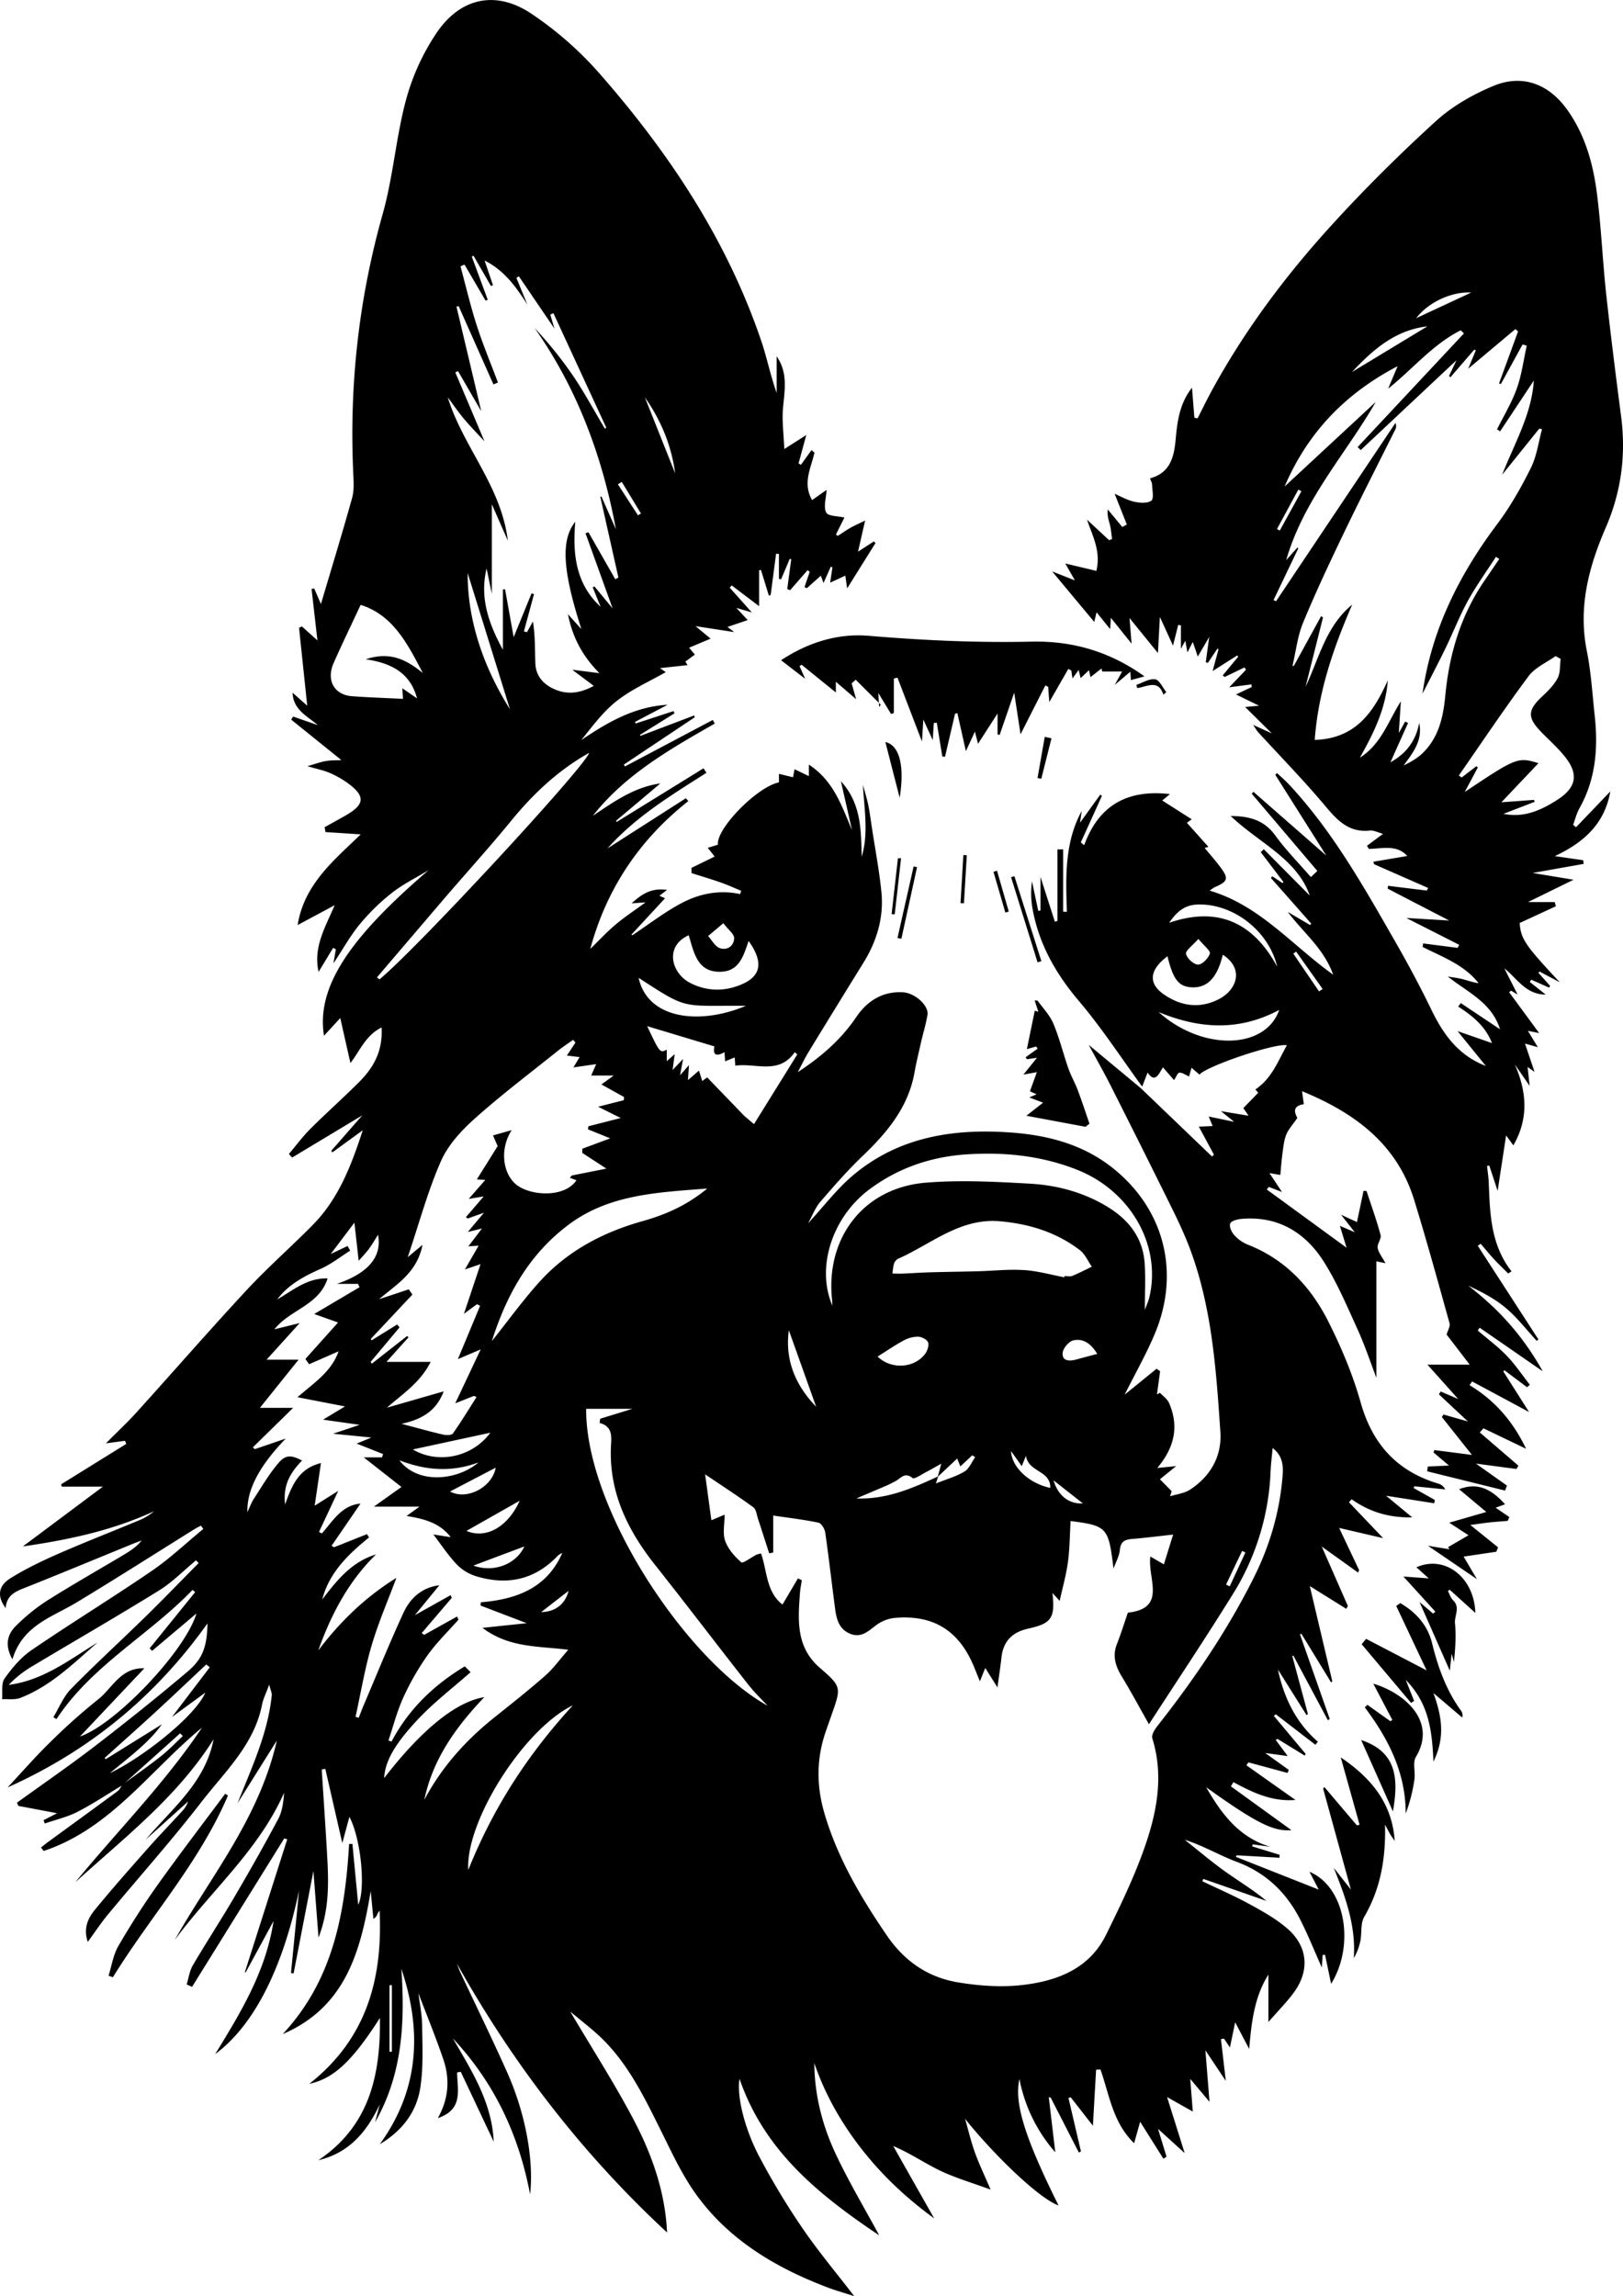 <svg viewBox="0 0 1550.84 2193.61" xmlns="http://www.w3.org/2000/svg"><title>Asset 2</title><g data-name="Layer 2" id="Layer_2"><g data-name="Layer 1" id="Layer_1-2"><path d="M1503.17,788c2-5.3,3.34-11,6.08-15.84,15.56-27.68,17.91-57.47,14.58-88.18-2.25-20.75-3.47-41.74-7.56-62.13-8.4-41.87,1.8-80.21,18.2-118.08,14.63-33.78,19.36-69.11,14.58-105.77-5.08-39-10-77.92-14.27-117-3.47-32.14-4.78-64.54-8.91-96.58-3.67-28.52-11.46-56.2-28.69-80.07-17.46-24.17-42.56-33.7-70-22.33-19.68,8.16-39.35,19.34-55,33.59C1337.67,147,1304.45,180,1273,214.44c-44.54,48.8-84.09,101.6-115.72,159.92-4.52,8.33-8.64,16.88-12.94,25.32l-3.07-.58c-.72-9.05-1.44-18.1-2.28-28.71-12.2,15.56-14.11,33.07-15.7,50.25S1117.47,452,1098.86,457c1,2.75,1.93,4.28,2,5.83.11,5.38,1.94,13.5-.7,15.47-3.74,2.8-11.13,2.21-16.48,1-6.84-1.58-13.19-5.26-18.59-7.54,3.91,9.85,7.78,19.6,11.64,29.35l-4.33,2.37-13.87-16.76c-.79,6,1,10.35,2.1,14.91,1.05,4.35,1.36,8.87,2,13.31l-2.86,1.13-21.11-19.62c5.43,15.9,13.52,30.42,8.94,48.94l-29.69-7.05c3.34,5.86,5.85,10.27,9.21,16.15l-21.76-8.58,40.25,48.27,2.2-9.19,13,16.07c.25-3.9.42-6.49.69-10.78l19.79,24.66c-.83-10.15-1.36-16.66-2-24.47l27.17,33.43c.7-13,1.18-22.05,1.85-34.5l12.53,27.4c2-7.68,3.48-13.75,5-19.83l2.54.52V619.8l4.26-7.63c.68,3.85,1.12,6.32,2,11.11,2.22-4.35,3.33-6.54,5.1-10,1.73,5,3,8.6,4.79,14,3.68-6.31,6.42-11,10.92-18.75-1.41,10.36-2.35,17.24-3.29,24.13l2,.68,9.09-13.57,1.13.45c-1.64,6-3.29,12.08-5.69,20.89l23.67-15,.72,1.37q-7.35,8.89-14.72,17.77l1.83,1.53,19-9.15,1.38,2.23c-5.13,5.39-10.26,10.78-16,16.76l21.18-2.79.3,2.56-15,7.06,22,10.76-13.29,1.23c9.65,9.51,17.74,17.48,25.58,25.22l-17.94-8.14c2.93,4.32,3.63,5.69,4.63,6.78,21.55,23.55,43.94,46.41,64.43,70.86,11.59,13.84,22.62,25.43,42.46,23.35,3.92-.42,8.14,1.94,12.62,3.13L1306.22,808c.58,1,1.16,2,1.75,3,12.86-.2,26.68-4.41,36.71,6.78l-32.38,5.49.75,2.38,51.64,22.71c-.44.82-.89,1.63-1.34,2.45l-37.07-4.54L1326,849l58.77,30.44-41-2.44,50.55,25.65c-.5,1-1,1.94-1.48,2.91l-33-4.24c-.15,1.12-.31,2.25-.46,3.37,19.1,9.62,39.69,17,53.47,34.6-5.53-.72-10.44-2.62-15.49-3.9-4.56-1.16-9.28-1.65-13.93-2.44,19,15.12,41.93,24.76,49.89,50.37l-37.46-25-2.51,3.32c13.69,8.83,26.1,18.75,32.28,34.89l-32.86-11.44,27,33.27c-26.58-10.15-40.81-30.55-52.17-54-10.36-21.33-21.53-42.31-33.32-62.88-30.34-52.92-60.1-106.29-102-151.42-3.78-4.07-8-7.71-12.08-11.54l-1.58,1.74c15.77,25,31.53,49.95,48.71,77.15l-69.62-60.94-1.61,1.83q31.35,36.89,62.68,73.79l-6.21,5.83c-11.44-13.21-23.83-25.74-34.06-39.83-10.5-14.47-24.38-18.42-42.58-18.52,27.09,25.76,63.32,40.83,75.6,76l-43.91-44.25c-1,.93-2,1.87-2.92,2.81l21.79,28.64-1.14.78-9.62-6.36c-.47.51-.93,1-1.4,1.52L1253,882.47l-1.23,1.23-21.24-12.48c14.64,19.65,34.18,34.55,43.41,60-39.79-28.55-70.27-66.26-118.12-80.35,2.46-1.64,3.69-2.76,5.13-3.38,12.19-5.23,13.24-8.15,5.54-18.54-5.12-6.9-10.86-13.34-15.41-18.89l3.62-1-20.57-23,4.62-3.33-28.24-18c2.35-1.87,3.3-2.61,4.24-3.38s1.62-1.38,3.17-2.71c-40.36-4.64-68,10.39-81.94,48.87l-3.21-2.73,20.19-44.52-1.68-1L1032,786c.6-4.17,1.11-7.73,1.62-11.29-16.53,30.42-15.26,63.44-14.16,96.42l-3.59-.09V811.44l-5.46.06v68.28l-2.43.82c-4.3-13.38-8.59-26.77-13.75-42.82v32.15l-2.14.21-6-28.15a85.17,85.17,0,0,0,.45,25.73c6,33.95,22.16,62.35,44.46,88.68,21.85,25.79,40.41,54.36,60.41,81.72,1.68-4.37,3.35-8.74,5.16-13.47,7.09,10.62,10.6,1.59,14.66-4.93l10.61,12.17c2.06-3,3.44-7,5.11-7.1,2.72-.22,5.63,2.06,9.26,3.63.5-1.79,1.29-4.57,2.34-8.33l7.61,6.59c6.1-7.89,71.8-30.21,83.51-28.1-8.49,15.09-14.32,31.65-30.11,42.25l2.73,3.12-14.21,14.66,4.94,7.3-26.37-4.35,12.64,10.19-24.33-5.07,3.79,9.08-13.2.6,14.42,26.79c-.61.58-1.22,1.16-1.84,1.73l-68.13-65.34-49.71-41.34c7.93,14.67,14.58,26.29,20.61,38.22q29.3,58,58.14,116.28c6.32,12.82,12.49,25.79,17.55,39.13,21.49,56.7,25.47,116.52,29.51,176.12,1.56,23.08-9.24,42.25-28.84,55.12-5.48,3.6-12.8,4.39-19.27,6.46l1.59-4.89-11.22-11.4,15.46-12.56-18,1.75c16.92-20,20.73-40.37,11.19-62.17-1.65-3.76-5.69-6.47-8.62-9.66l-2.87,1.56,3-22.16-3.39-2.34-30.49,24.75c10.15-20.36,21-39.22,29.22-59.16,24.09-58.5,8.22-118.69-40.87-157.59-28.32-22.45-61.85-31.16-97-33.7-55.07-4-107.5,4.14-151.18,41.12-15.23,12.89-27.53,29.24-42.71,45.67,4.42-8,7-15,11.55-20.35,13.06-15.14,26.26-30.31,40.69-44.11,23.52-22.49,43.67-46.59,49.54-79.88,1.67-9.46,4-18.82,6.11-28.19,2-8.91,4.78-17.69,6.24-26.69,1.43-8.74-11.79-20.83-23.33-21.53-19.51-1.17-34.28,8.28-44.61,23.54-14.31,21.12-32.67,37.47-56,52.74,4.1-7.7,6.82-13.5,10.14-18.94q26.25-43,52.75-85.79c12.85-20.83,19.52-43.43,17-67.86-2.1-20.27-5.9-40.38-9-60.56-1.11-7.28-2-14.62-3.47-21.82-1.37-6.62-3.42-13.09-5.16-19.63,1.2,23.2,5.6,46.05-1.17,68.9-.66-25.33-.25-50.75-19.85-72.18,3.72,16.41,7.15,31.5,10.58,46.59-9.94-23.19-17.41-46.9-41.23-62.54v11l-13.67-6.57c-.46,2.44-.89,4.76-1.44,7.69l-13.47-3.27v8.13C723.3,751.75,684.15,791.86,686,807l-9.74,3,6.66,8.32-22.22,10.83.12,5c9.35,3,18.76,5.72,28,9,6.58,2.3,12.94,5.23,19.4,7.88-.33,1-.67,2.1-1,3.15-19.83-4.27-38.85-.46-56,8.64-16.45,8.72-31.36,20.35-47,30.7l-.9-.58,32.15-34.75-5.35-2.42,7.25-5.58c-14.16-2-23.15,3.05-33.83,12.82l13.32-.92c-10.69,7.85-20.22,14.07-28.83,21.37s-16.39,15.72-24,23.12c15.46-57.15,46.83-104.32,93.7-141.23l-2.36-2.73-74.92,47.94c27.82-31.06,61.62-51.13,94.57-72.26L672.26,734l-82.91,51.2-.84-.93C602.33,772.63,616.14,761,631,748.44c-25.68,3.7-44.83,17.88-64.52,30.93,31.17-39.58,73.92-63.74,116.52-88.1l-1.91-3.43L597.2,732.21l-1.13-1.72,67.75-45.22-.49-1.76L612,703l-.51-.9,33-20.61c-.3-.71-.6-1.42-.89-2.13l-36.22,11.86c-.22-.51-.43-1-.65-1.51l31.22-16.42c-31.44,1.82-57.3,16.57-82.51,33.79,10.74-13.37,21-27.4,34.24-37.68,14.11-11,31-18.4,46.5-27.29l-5.56-3.79L657,635.44l-2.11-3.38,9.09-6.69-5.5-6.57L679,610.14c-4.22-3.5-8.41-7-14.44-11.95l37,5.7c-3.34-2.58-4.71-3.64-6.41-4.94l19.33-6.54-10.84-11.63,14.77,4.31c-8.38-9.38-14.75-16.52-21.13-23.65.64-.71,1.27-1.42,1.9-2.14l26.2,19.82V544.85l1.76-.32,7.56,24.53,1.71-.65Q739,548.68,741.59,529l2.7.23V553l2.09.42q4.14-9.78,8.27-19.54l1.4.38q-1.9,14.26-3.82,28.52l2.78,1.06,16.7-19.16,2,1.66q-2.5,7.29-5,14.57l2.29,1L784.33,550c.86,2.34,1.56,4.23,2.57,7l6.93-15.59,1.59.6c-.63,4.22-1.25,8.44-2.17,14.63l14.48-6.69c.36,2.53.78,5.44,1.75,12.18l27.07-43.3L835,517.25l-15.12,9.81c2.29-10.06,4.23-18.57,6.78-29.74-6.66,3.28-10.69,5-14.5,7.2-4,2.28-7.78,5-11.65,7.46l-1.69-1.45c2.81-5.6,5.62-11.21,8.08-16.09-6-1.44-15.64-1.17-17.44-4.79-2.74-5.5-.05-13.71.37-21.63L776,477.79c-9.33-16.33-1-30.75,2.26-45.35l-2.82-2.39q-5.09,7-10.16,14.06l-2.21-1.43c2.3-8.44,4.59-16.88,7.36-27.06l-21,13.36c-.61-14.79-2.27-26.73-1.29-38.44,1.42-17,5.19-33.86-6-50.12v35c-6-16.78-9.28-33.69-14.78-49.85-32.67-96.13-87.72-179.1-154-254.77a333.62,333.62,0,0,0-66.05-58c-33.61-22.22-67.3-15-90,18.42A215.44,215.44,0,0,0,388,95.28c-9.66,35.81-12.28,73.55-22.34,109.22-22.94,81.29-32,163.71-28.11,247.84.36,7.75.94,16-1.08,23.26-9.13,32.91-19.17,65.58-29.8,101.45l-6.45-14.86-2.5.48c1.83,16.11,3.67,32.23,5.59,49.14l-14.85-13.34-2.71,1.3q3.9,37.18,7.81,74.43l-14-12.43c.64,16.45,13.82,22.16,24.16,31l-23.59-8.19-1.9,2.92,48,38.67c-4.74.26-9.92.09-14.94.93s-9.88,2.69-17.56,4.89c9.29,2.73,15.76,4,21.64,6.56a90.59,90.59,0,0,1,17.95,10.37c15.55,11.67,15,19.45-1.53,29.24-7.1,4.19-14.38,8.08-21.58,12.1.27,1.55.54,3.11.82,4.67l33.66,2.19c-25.23,24.51-54,47.42-60.29,86.66l35.42-19c-9.19,21.41-20.68,40.33-15.37,63.68,4.88-8.06,9.38-15.49,13.89-22.92l2.59,1.37-2.33,13.51c9.29-14,16.27-26.67,25.33-37.61a201,201,0,0,1,30.66-29.88c10.74-8.38,23.24-14.5,35-21.62-76.77,65.73-107.34,112.24-100,158.21l15.55-16.92c3.52,15.61,6.51,28.86,9.7,43,9.07-11.51,14.31-26.31,29.76-34,1.33,22.25-7.48,38-20.81,51.48-15.3,15.41-31.6,29.82-47,45.16-7.5,7.49-13.86,16.12-20.74,24.23l3.1,3.42,67.05-40.33-29.65,33.83,1.07,1.53,29-21.12c-11.17,34.55-23.43,65.69-47.58,90.28-20.67,21-43,40.51-63.06,62.1-35.68,38.4-70.09,78-105.25,116.85-8.83,9.76-18.5,18.76-29.52,29.87l18.18-2.41,1.29,2.93-62.22,38.62c.17.75.35,1.49.52,2.24H98.33l-76.49,57.12c45.53-6.56,86.58-15.65,125.4-33.62a54.94,54.94,0,0,1-13.5,8.32c-26,10.85-52.31,21.07-78.13,32.38-15.66,6.87-31.26,14.33-45.72,23.39-11.87,7.43-12.67,17.46-4.45,28.44.92-13.27,10.62-16.32,20.33-20.18,34.12-13.59,68-27.68,102-41.56,2.51-1,5.09-1.9,7.65-2.85-4.91,5.91-10.64,9.77-16.56,13.3-24.6,14.69-49.53,28.83-73.76,44.1A182.12,182.12,0,0,0,15.54,1553C7.3,1561,4,1571.24,11.88,1585.3c9.66-32.58,38-40.31,61.38-54.44,37.76-22.82,75-46.55,112.42-69.88,2-1.27,4.22-2.29,6.34-3.43l2.25,3.13c-16.35,13.44-31.82,28.17-49.23,40.07-37.82,25.87-77,49.82-114.82,75.66-10.17,6.94-18.7,17.09-25.89,27.24-3.35,4.75-1.71,13-2.33,19.71,5.79-.32,12.12.76,17.28-1.21,29.15-11.18,50.86-33,74-53-26.83,16.43-51.9,36.22-84.94,40.53a100.65,100.65,0,0,1,21.57-17.26c40.66-24.36,81.76-48,122.05-72.94,12.82-7.93,23.62-19.11,35.34-28.8.85.86,1.69,1.73,2.53,2.6-17.13,17.3-34.05,34.83-51.45,51.86-23.4,22.9-47.63,45-70.52,68.37-7.25,7.4-11.34,17.88-16.88,27l3,1.86c33.75-51.38,88.53-80.29,130-123.44l2.49,2.13L143,1574.79l2.36,2.35,42.35-35.69C177,1577.55,110.12,1647.58,76.39,1659l61.55-65.18c-22.71-.76-30.4,18.84-44.19,29.73a582.3,582.3,0,0,0-45.84,40.91c-14.13,13.79-27.13,28.73-40.63,43.17,77.12-34.58,140.32-85.63,191-156.7-.52,22-4.29,33.54-18.94,45.95-29,24.58-58.8,48.34-88.95,71.55C66.16,1687,41,1704.33,16.19,1722.23l1.37,3.06,37,7-12.9,6.61c.37,1.07.75,2.13,1.12,3.2,10.38-3.6,21.32-6.08,31-11,14.6-7.49,28.34-16.65,42.43-25.14-1.08,1.78-2,3.83-3.51,5-22.06,16.27-44.26,32.37-66.4,48.54-2.43,1.77-4.74,3.68-7.11,5.53l2.57,3.31c64-21.3,101.72-77.08,151.24-117.82-35.54,53.12-80.59,98.49-121.07,147.71,47-42.68,97.67-81.69,132.19-136.63-8,41.54-39.83,66.19-64.86,95.89q20.25-18.21,40.48-36.44a25.3,25.3,0,0,1-5.3,8.85c-11.06,12.09-22.47,23.86-33.33,36.14-17.08,19.32-34.2,38.63-50.51,58.6-6.57,8-11.13,17.79-6.72,30.56,7-9.61,12.79-18.35,19.42-26.35,29.82-35.94,61-70.84,89.51-107.74,22.25-28.74,50.15-54.44,57.6-92.64,1-5.33,3.66-10.34,6.81-19,1.48,5.75,2.68,7.94,2.47,10-3.7,36.64-19.24,69.36-32.7,103.24l37.55-59.87c-16.83,74.21-63,129.42-97.6,190.62,34.68-47.08,80.3-85.85,104.54-140.76-.67,9-1.76,17.82-5.65,25.12-13.44,25.22-27.53,50.11-42,74.76-12.82,21.86-26.73,43.09-39.56,65-3.16,5.39-4,12.15-5.9,18.28l5.18,2.29q44-70.89,88.06-141.78l2.85.84L234,1884.07l.66.44,26.73-49.24c-7.45,48.74-31.75,87.88-55.76,127.15,37.77-27.9,64.84-83.41,80.12-156.26l-7.68,78.74,2.47.44c6.18-31.93,12.36-63.86,18.94-97.81,1.62,21.14,3.12,40.6,4.88,63.61,10.92-28.61,9.58-55,8.08-81.29s-3.34-52.87-5-79.3l3.39-.73c5.48,23.93,10.95,47.86,16.25,71l6.8-25.06c11.44,21.94,15.5,69.52,8.42,84-1.79-18.77-3.67-38.45-5.55-58.13l-3.17,0c-3.86,66.59-15.57,130.41-63.42,181.65,60.28-25.86,74.51-79.42,84.07-136.66q1.28,13.26,2.56,26.51a7.15,7.15,0,0,0,3.79-4.53,21.77,21.77,0,0,1,2.14-3.26c3.05,64.87-12.22,122.23-67.13,165.43,23.28-4.87,41.24-21.92,67.44-62.92.75,55.7-10.56,103.59-58.84,135.94,29.78-7.05,46.45-27.46,58.74-53.43q-2.28,8.6-4.54,17.19c26.3-45.91,28.64-95.78,25.12-146.66,19.82,59,17.26,115.35-20.61,167.61C384,2036,397.91,2018,401.55,1994.94c3.09-19.55,2.07-39.85,1.82-59.8-.13-10.87-2.44-21.71-3.56-30.85,7.65,20.08,16.26,41.12,23.64,62.58,6.39,18.58,5.75,37.35-5.08,56.7,24.81-8.35,18.55-27.28,18.43-43.67l3.49-.56c10.42,22.11,20.85,44.21,31.47,66.75-1.66-37.64-21.14-67.81-39-98.67,39,41.68,62.79,91.09,73.77,148.93,3.65-32.77-4.29-76.8-21.74-116.09-14.28-32.15-29.82-63.74-44.75-95.6-1.35-2.86-2.36-5.89-3.52-8.83,53.87,96.24,120.08,182.15,200.89,257-1.83-39.67-14.9-75.78-33-109.75-17.86-33.59-38.45-65.72-59.53-101.33,11.08,9.3,20.43,16.36,28.86,24.38,26,24.77,41.42,56.49,57.14,88.09,10.72,21.54,20.86,43.85,34.93,63.14,31.37,43,75.66,69.2,124.7,87.88,7.68,2.92,15.62,5.13,25.72,8.42-17.75-23.11-34.65-43.21-49.37-64.81a711.56,711.56,0,0,1-41.2-68.24c-14.84-28.1-21.73-58.92-19-74.59,23.8,69.43,76.74,111.47,133.45,149.54-14-26-29.29-51.51-41.79-78.28-12.59-27-20-55.81-20.22-86.22,10.46,30.41,26.09,57.72,45.87,82.88s42.7,46.52,68.67,65.41c-13.31-23.52-26.23-46.33-39.14-69.15,16.66,7.12,30.17,16.53,44.82,23.55,14.48,6.93,30.12,11.45,48.25,18.14-6.14-14.37-11.14-24.69-15-35.43-3.76-10.52-6.33-21.48-9.43-32.24C950,2059,993,2100.47,1011.47,2107c-32.19-64.8-42.51-97.64-37.37-120.77a148.59,148.59,0,0,0,34.27,70c-2.2-18.59-4.21-35.63-6.22-52.67l1.83.43,26.91,52.47,2-1.14q-6-25.55-11.93-51.08l2.2-.51,21.16,27.11c1-17.42,2-35.48,3.06-53.54l4.14-.19c8.57,24,11.66,50.62,32.19,70.44,2.4-8.55,4.25-15.14,5.75-20.5,7.59,12.07,14.9,23.68,22.21,35.29l3-1.9c-2.42-7.93-4.85-15.85-8.14-26.62L1132,2057c-6-19.2-11-35-16.79-53.52l24.57,13.85c-.9-11.35-1.6-20.21-2.47-31.24l18.42,21.92c-1.43-18-2.6-32.66-3.92-49.21,6.88,10.32,12.37,18.54,19.49,29.23-1.83-15.84-3.24-27.94-4.64-40l2.93-.38,5.65,8.37c1.78-8.45,3.19-15.16,5-24,4.88,9.29,8.45,16.09,13.39,25.47,2.31-26.86,5.18-50,18.38-71.07v45.33c9.18-10.51,16.94-18.41,23.57-27.17,16.22-21.43,14.51-45-5.81-62.4-10.72-9.18-23.42-16.28-35.9-23.09-14.62-8-30-14.63-45-21.85l.93-2.19,60.35,21c-12.59-10.57-26.47-18.78-39.53-28.13-13.28-9.5-25.75-20.13-38.58-30.27,17.8,5.62,33.18,14.91,49.73,21.09,28.13,10.51,47.68,29.54,60.87,55.63,7.31,14.47,13.37,29.57,20.42,45.35.3-4.68.53-8.35.76-12l2.28-.25c2,9.31,3.9,18.63,5.82,27.78,22.74-36.41,14.16-92.38-20.63-107,2.9,5.61,5.71,11.07,8.78,17l-79-31.22.48-1.55,41,2.33c.07-.92.15-1.85.22-2.77l-26.3-8.11c.19-.63.37-1.26.55-1.89l16.65,2.28c-30-9-46.65-31.79-61.13-56.85,47.7,34.16,64.48,42.5,81.49,41l-57.88-41.86,2.42-4c18.28,9.78,36.75,18.86,59.29,17-16.24-11.47-31.59-22.31-46.93-33.16l2-2.74,37.42,10.1c.37-1,.74-2,1.1-2.94l-22.52-16.13,21.53,2.94L1219,1662.25l1.63-1,26.12,16,.77-1.74-30.36-36.29,2-1.38,37.68,29,2.47-2.84c-20.93-18.27-32.31-41.65-38.22-69l27.38,43.55,1.3-1q-7.53-27.86-15-55.7l1.23.12q16.43,30.72,32.83,61.45l1.81-1.12-28.52-81.09,1.48-.27,28.32,46.37,1.14-1.1c-7.08-29.94-14.16-59.87-21.5-90.93L1286.4,1537l1.53-2.73L1263,1477.52l34.77,24.92.9-2.42-19.07-40.3,42.07,9.78L1289,1435.21l2.54-2.89c16.72,11.85,35.09,17.76,57.89,17.31l-25-20.66,46.07,7.21c.17-1.07.34-2.13.5-3.2l-20.26-11.39c.26-.55.52-1.1.79-1.65l29.45,3a10.59,10.59,0,0,0-6.75-5.57c-39.36-11.86-62.85-37.68-74.08-77.54-7.48-26.56-18.42-52.53-30.85-77.23-16.76-33.31-41.44-59.75-77.46-73.7a34.85,34.85,0,0,1-12.68-9.2c-2.44-2.73-4.73-7.93-3.68-10.77.9-2.44,6.54-4,10.23-4.39,35.21-3.24,61.56,12.73,79.49,41.23,12.74,20.25,22.18,42.67,32.14,64.55,6.82,15,12,30.7,17.86,46V1205l8.69,1.85c-3.4-6.35-6.84-10.33-7.49-14.72-.58-3.87,3.75-8.68,2.8-12.24-3.8-14.17-8.82-28-13.39-42l-2.88-.22c-2.08,9.85-4.16,19.7-6.31,29.85l-15.22-7,13.18,16.74-14.24-6.13c2.23,7.32,3.94,12.94,6.38,20.93l-76.27-55.67,2-2.46,12.56,4.89-12-18.08,10.38,1.78c.7-7.07,1.13-13.57,2-20,.87-6.19,1.38-12.65,3.63-18.38,2.07-5.24,6.25-9.65,10.65-16.13-2-4-5.87-11.24,6.22-13.09-.59-4.13-1.06-7.46-1.77-12.43,50.88,20.9,90.79,50.65,107.21,104,12,39,22.84,78.47,33.81,117.83.78,2.81-1.66,6.52-2.85,10.67l22.08,28.77H1364l29.37,32.82-16.73-7.2-1.71,2.72,27.71,25.93-23.3-6.65c-.55.78-1.09,1.57-1.63,2.35l28.81,36.25-36-4.65c-.24.77-.48,1.54-.71,2.31l14.74,12.48-20.16.94c-.23,1.52-.45,3-.68,4.56l74.45,18.42c.59-1.59,1.18-3.19,1.76-4.78l-29.62-21,38.73,5.16c.63-1.05,1.26-2.1,1.88-3.16L1414,1368.5l3.48-3.94,40.77,19.56c-13-27.12-30.53-46.57-54.07-60.82.84-1.16,1.67-2.33,2.51-3.5L1461.1,1349l-24.6-38.73,1-1.22,21.64,16.24,2.68-2.34c-7.36-9.37-14-19.39-22.27-27.93-8.4-8.73-18.3-16-27.54-23.91.63-.88,1.27-1.76,1.9-2.65l60.21,41.6c-18.93-34-42.5-59.81-71.15-81.78,13,6,25.56,12.54,36.13,21.52,10.8,9.16,19.59,20.67,29.27,31.15l1.68-1.26-58-89.58,2.82-1.82c4.17,4.85,8.21,9.83,12.56,14.52s9.11,9.22,13.68,13.81l3.23-2c-19.79-25.21-20.64-54.84-21.76-84.43-.2-5.43-1.09-10.83-1.66-16.24l2.13-.48,8,24.26c2.76-18,5.33-34.82,8.1-53,2.88,4,5.05,6.94,6.91,9.51,14.88-25.75,12.82-51.31,1.38-77.39l14.18,20.52c-.77-7.2-1.31-12.2-1.94-18l6.63,4.65L1457.18,997l12.3,3.46-9.54-15.65,10.79,2.18L1442,947.86l1.93-1.36,6.21,3.64c-4.83-9.5-8.76-17.23-12.68-25,12.39,9.69,20,24.8,39.53,25.07l-15.24-12.11c.48-.72,1-1.43,1.46-2.14l17,7.58,1-1.6q-5.6-6.3-11.2-12.58l1.06-1.18,19.41,10.28c-32.9-35.07-37.29-41.38-38.38-56.66l34.62-16-1.14-4h-25.51l43.52-21.33L1464.52,834l48.74-8.67c-.15-1.17-.31-2.34-.47-3.51l-27.14-3.91c29.28-13.64,47.93-32.17,53.07-61.8L1506,790.29ZM1151,810.12Zm-6.74,54c34-1.08,68.11,25.11,76.15,59.45-25.93-47.82-62.5-55.86-103.2-42C1124.7,870.57,1132.34,864.55,1144.22,864.17ZM1156.06,911c-1.46,4.52-7.26,10.55-11.22,10.53-4.12,0-10.63-5.93-11.52-10.23-.66-3.12,6.11-7.8,11.78-14.32C1150.54,903.6,1156.88,908.45,1156.06,911Zm-40.48,2.59c5.48,22.88,11.17,29.58,24.53,29.69,14.09.11,23.21-9.91,28.34-31.16,20.67,13.46,13.38,33.64-3.8,42.45-18.07,9.26-36,6.8-52.28-4.37C1096.91,939.59,1098.11,926.64,1115.58,913.57Zm-8.51,53.28c40.23,16.64,77.62,18,115.25-2C1209.09,1002.94,1148.76,1004.24,1107.07,966.85ZM398.49,667.22l-14.07-9.7c.3,4.38.5,7.27.69,10.14-16.38-.82-32.49-1.35-48.56-2.5-17.2-1.24-25.06-15.25-17.71-31.81,8-18.1,16.66-36,25.76-55.47,31.12,9.73,44.93,37.5,59.4,65.06-15-12.11-30.7-21.09-54.58-13.07C375.06,633.54,392.29,643.67,398.49,667.22Zm-245,1010.85c-11.12,8.76-22.72,16.9-34.17,25.23l52.84-47.36,2.53,2.64C167.65,1665.11,161,1672.14,153.49,1678.07Zm42.69-61c-9.79,22.8-60.29,62.26-91.31,77,8.8-7.26,17.77-14.32,26.35-21.81s16.73-15.37,23.47-24.93l-53.78,33.41-.84-1.34c16.44-14.83,33-29.53,49.29-44.51,16-14.75,31.83-29.79,47.72-44.7l3.36,2.67-36.11,47.48Zm634.48-480.7c27.57-20.65,59.1-31.33,93.33-33.55,35.89-2.32,71,1.28,104.87,14.58,51.56,20.27,81.28,72.57,69.28,122.41-.73,3.06-2.12,6-4.19,11.59,0-16.75.73-30.56-.16-44.26-1.59-24.5-15.21-41.8-35.5-54.18-22.83-13.93-48.3-20.7-74.53-22.16-33-1.83-66.44-3.61-99.31-.89-59,4.87-95.6,52.31-89.42,111.48.2,2,.25,4,.37,6C779.63,1210.91,795.13,1162.93,830.66,1136.33Zm147.92,77.05c-14.46-1-29.08.69-43.64,1.08-15.28.41-30.57.58-45.85,1-9.14.27-18.26.92-27.39,1.29-3,.12-6-.08-9-.13.52-3.28.67-6.68,1.71-9.78a8.28,8.28,0,0,1,4.07-4.45c31.58-14,59-39.07,97.16-35.66,28,2.5,53.76,10.46,76.14,27.51,5,3.79,7.73,10.5,11.51,15.87-6.22,3-12.35,6.2-18.73,8.8-2.1.86-4.86.14-7.31.14-.07.39-.14.79-.2,1.19C1004.25,1217.86,991.51,1214.23,978.58,1213.38Zm25,208.06c-20-4.18-36.83-19.58-37.5-35.19l10.25,14.42,4-9.92C982.75,1406.81,1003.88,1404.45,1003.59,1421.44Zm-156.73-2.06c2.89-1.25,5.67-2.78,8.5-4.2,5.15-2.57,9-9.39,16.68-3.13,1.64,1.34,8.43-3.43,12.73-5.62s8.53-4.72,14.66-8.14c-1.41,5.2-2.37,8.78-3.33,12.31-24.44,11.3-49.07,22-77.74,20.89C827.86,1427.46,837.38,1423.47,846.86,1419.38ZM838.6,1296c8.67-5.42,16.48-10.8,24.78-15.29a29,29,0,0,1,13.67-3.71c3.42.07,8.51,2.53,9.68,5.28s-.45,8-2.57,10.92C873.65,1307.51,851.23,1308.43,838.6,1296Zm57.89,114.48,18.1-17.06,3.1,7.53L929,1390.35l2.81,1.77c-3.35,4.71-5.72,11.06-10.26,13.75-8.23,4.87-17.75,7.55-27.28,11.37ZM1027.71,1299c-6.23,1.62-13,1.21-12.3-6.54.38-4.41,5.92-10.94,10.17-11.9,9.44-2.13,16.94,3,22.87,12.91C1040.3,1295.6,1034,1297.3,1027.71,1299Zm7,137.29c-12.94.75-23.59-7-28-22Zm-254.88-92.38c-18.8-19.5-30.1-43.49-26.06-73.06Zm-20.42-338.73,2.42,2.19-41.37,66.59-9.2-7.81-35.54-36.86-4.64,3.5c-1-3-1.87-5.86-3.19-10l-10.55,9.13c.35-4.93.61-8.7,1-14.36l-8.5,9.69c1.09-6,1.82-9.93,2.85-15.53l-10,10.49c.79-5.89,1.32-9.79,2-15.11l-7.56,6.65v-10.95c-6.54,3.27-6.54,3.27-18.73-22.45l64.27,19.35c-1.68,7.77,1.36,10.22,9.61,5.48.21,3.11.38,5.42.61,8.77l9.19-3.74c.19,2.87.35,5.23.52,7.91C722,1015.24,744.27,1027.21,759.46,1005.13ZM691.16,882c4.92,6.43,10.39,10.35,10.34,14.2-.1,7.47-6.62,12.07-13.67,9.62-4.52-1.57-7.52-7.55-11.2-11.56Zm-33.09,11.49c5.1,16.28,7.91,35.84,31.16,34.87,17.3-.72,21.23-15.34,26.1-29.4,15.88,22.25,11.35,36.23-13.05,43.81a55.34,55.34,0,0,1-42.76-3.72C641.76,930.07,634.43,904.21,658.07,893.51Zm54.71,67.4c-44.14,18.66-93.92,12.92-102.53-26.67C658.12,965.27,650.31,960.49,712.78,960.91Zm-36.95,174.57c-19.89,16.42-40.39,25.14-62,31.22-38.23,10.73-72.21,28.79-98.84,58.52-15.7,17.52-29.57,36.67-45,56.06,14.17-44.67,35.8-83.24,73.6-111.42C582.08,1141.1,627.75,1139.24,675.83,1135.48ZM457.17,1397.16c-19.22,16.67-57.29,21.77-75.53-2C405.58,1404.2,429.82,1407.3,457.17,1397.16Zm-62.68-12.41,74.06-16C451.15,1392.38,418.35,1398.89,394.49,1384.75Zm79.17,17.42c-3.25,18.53-27.4,31.5-43.66,22.76Zm22.9,31.58c-11.25,25.12-32.22,36.79-50.82,28.81Zm4.5,43.66c-7.73,16.88-29.16,25.41-48.72,18.28ZM645.15,452.26,616.2,379.6C633.24,403.92,641.91,428.15,645.15,452.26Zm-51,8.16,18.31,30.17-2.85,1.73-19.17-29.63ZM443.2,400c5.75,6.9,12.09,13.3,19.74,21.62l-27.88-65.86,2.62-1.21c7.11,12.3,14.23,24.6,22.17,38.3-8.2-34.6-15.94-67.29-23.68-100l2.13-.3,33.2,74.7,4.32-1.78c-6.83-18.19-14.34-36.16-20.3-54.63s-10.4-37.58-15.51-56.41l3.83-1.66L464,287.21l2.06-.86q-7.62-20.58-15.23-41.15l1.66-.84,16.66,28.91,1.89-.84-8-23.55c19,9.61,30.11,25.27,40.91,42.18q-5.26-12.8-10.52-25.6c.8-.48,1.6-1,2.39-1.45l34,50-4-13.5,3-1.3,50.52,109.41-1.41.81c-10-16.73-19.23-33.92-30.09-50.05a382.08,382.08,0,0,0-37-46c40.86,58,64.81,122.85,77.71,192.28l-13.84-31.26-1.12.1q8.66,38.63,17.32,77.24l-3,1.64-25.6-44.84-2.84.9c8.46,23.45,16.92,46.89,25.92,71.85l-17.35-21-1.67.88,7.54,18.58c-23.94-22.12-26.81-50.64-24.21-81.29-14.17,17.68-11.92,47.45,5.84,102.57l-12.84-14.23c4.37,22.23,14,40.08,30.08,56.32l-26-3.3,20.59,15.42c-11.68,6.43-23.55,8.74-35.82,3.93-11.29-4.43-19.52-12.48-20-25.51s-.11-26.16-2.32-39.91L503.51,604l-2.87-.83q4.8-17.76,9.61-35.52l-2.32-.8-17.1,41.9L482.61,563l-2.07.11v57.66c-13.36-24.5-22.43-49.51-15.58-77.64,1.55,7.49,3.1,15,5,24.17V481.76l15.32,34.78c-6.44-52.49-43-89.88-57.43-136.95C433,386.42,437.76,393.49,443.2,400Zm44.1,277.63c-25.18-40.06-40.64-84.72-40.43-130.17Zm-124.66,258-2.45-1.87q32.57-38.16,65.14-76.29c21.08-24.54,42.83-48.5,63.29-73.54C509.83,758,533.78,735.59,563,719.21,558.33,733.39,399.12,905.42,362.64,935.64Zm41.07,253.65-14.09,11.78c11-32.7,19.15-63.16,31.69-91.7,6.77-15.39,19.49-29.22,32.29-40.67,25.3-22.62,52.48-43.14,79-64.42,4.8-3.86,10-7.23,15-10.83l2.28,2.56-8.2,12.43,12.17,1.5-5.92,9.84,21.75-3.14-4.8,10.9h21.53l-11.73,8.5,21.68,12.07-.33,3-24.53,6.24,21.64,10.77L562.26,1076c-.16,1-.32,1.94-.47,2.92l21.31,8.61-26.68,9.92c0,1.33,0,2.65,0,4l23,15-33.1,6.6-1.83,2.17,6.33,2.35c-11.59,17.23-44.27,14.78-57.38,4.25s-16.15-34.15-4.49-52.14l-17.87,5.06c1.92,4.4,3.47,7.94,4.46,10.19-6.92,11.06-13.17,21.07-19.9,31.82l8.1.46c-5.13,5.87-9.6,11-15.85,18.17l14.32-2.38-17,19.83,1.68,1.3,15.54-5.54L447,1177l13.55-3.37-13,17.09,9.81-.72-13.14,22.79,14.95-5.09c-5.53,16.55-10.38,31.07-15.87,47.48l12.45-9.21,3,1.55c-6.71,16.1-13.41,32.19-21.23,50.93l21.79-9.29L435,1340.68l17.83-7.07,2.57,1c-7.45,11.69-14.64,23.57-22.63,34.88-1.23,1.75-6.34,1.77-9.31,1.09-12.26-2.84-24.39-6.26-39.81-10.32,20.07-4.31,33.44-12.7,40.29-31l-54.25,15.59c15-13.18,31.66-23.69,41.85-43.77H369.29l21.09-23.48c-.47-.4-.94-.8-1.42-1.19l-33.6,26.34-1.23-1.62,27.65-33-2.28-2.77-24.42,15.16-.78-1.36,39.77-42.37-3.45-5-28.42,9.43C379.07,1226.92,398.59,1215.72,403.71,1189.29Zm-29.26,770.86-2.28.06v-63.53l2.28-.12Zm31-240.62c8.06-38.89,30.17-69.63,57.34-98.12-27.1,4.33-60.11,31.2-95.75,77.37,1-15.31,8.66-31,32.37-56.24,15.34-16.33,33.42-30.07,50.27-45l-5.56-5.56c-29.44,17.74-53.59,40.85-70,71.85l-2.94-1c4.63-13.7,8.19-27.88,14.17-41a247,247,0,0,1,23.12-40.36c8.68-12.2,19.64-22.79,29.6-34.08l-1.33-3q-15.69,8.73-31.37,17.47l-2.42-1.66,28.74-33.65c-.36-.87-.73-1.74-1.09-2.6l-34.2,19.15,23.43-28.59c-16.35,2-27.75,12-34.36,26.41-13.31,28.93-25.29,58.47-37.78,87.78-1.74,4.06-3.27,8.21-4.89,12.32l-3.06-.76c5-22.69,8.76-45.74,15.3-68,6.49-22.09,15.76-43.37,23.74-64.82-29.11,18-53.68,41.55-74.64,69.35,12.22-34.3,28.72-65.88,55.17-91.74-23.41,7.08-37.5,24.85-51.41,43.06,6.69-25.73,24.84-43.17,44.78-59.31-.66-1-1.33-2.08-2-3.13l-31.37,12.49-2.5-1.28,27.63-40.36c-18.07,1.56-26.32,16.67-36.93,28.52l-2.67-1.52,18.37-39.18-22.52,14.15c2-13.58,3.91-26.37,6-40.74-20.67,5.08-27.55,20.37-34.26,39.6-2.3-19.2,5.68-31.09,16.21-42-10.28-5.27-15.55-5.8-22.58,2.41-8.93,10.41-15.92,22.52-23.46,34.09-2.42,3.71-3.93,8-6.21,12.77-.57-22.15,12.3-45,36.65-70.26l-29.52,10.12-1.92-1.71L280.11,1345H248.35l36.93-46H254.7l31.67-35-24.21,6c15.19-19.09,42.77-22.87,50.89-48.65-19.41-.6-33.05,11.37-48.16,20.07,10.71-14.31,25.74-22.18,41.73-29.32,9.94-4.44,18.73-11.45,28-17.3l-2.51-4.43L316,1198.07l22.64-30c1.48,13.15,2.73,24.26,4.1,36.45,3.07-3.54,6.73-7.3,9.83-11.47s5.74-8.82,8.67-13.41c4,21.22-9.64,36.85-39.39,46.94H342.1c.48,1.06,1,2.12,1.45,3.17l-43.31,25.6,22.78,8.12c-9.7,10.84-20.46,22.84-31.22,34.85l3.59,5L323.52,1291c-6.8,19.45-23.14,29.83-39.26,43.86l45.37,8.79-20.91,12.65,34.92,4.93-25.39,8.49,36.65,3.63-14.08,5.8,25.21,10c-.34,1.06-.67,2.12-1,3.18H347.57l36.06,28.27-26.39,18.78h43.6l-12.34,8.94c16.76,2.73,31.54,6.43,42.18,20.24l-16.6-2.58c7.28,9.49,14.09,19.86,22.48,28.74A44,44,0,0,0,455,1505.89c28.92,8.77,55,3.81,76.77-18.34a14.37,14.37,0,0,1,5.5-3.9c-14.67,33.63-43.79,44.28-77.79,47.13l-.31,3.1,44.12,16.86L461,1555.18c25.51,19.2,52.82,17.31,82,20.92-8.18,9.35-14.26,18-22,24.75-16,14.05-32.73,27.26-49.38,40.56C444.55,1663.13,421.85,1688.58,405.42,1719.53Zm137.83-199.69c-3.07,12.13-12,20-26.16,20.31Zm-95.81,266.69c-2.93-46.07,52.73-134.53,99.91-157.32C503.53,1677,471,1727.83,447.44,1786.53Zm112.65-440.6h44.18l-30.82,9.5c-.17,1.33-.33,2.66-.5,4,11.57,3.21,11.45,11.51,10.92,20.23-2.69,44.63,15.25,81.62,42.2,115.61,29.92,37.74,59,76.1,88.79,114,6.16,7.86,13.47,14.83,18.51,20.3C654.89,1585.74,559.41,1440.59,560.09,1345.93Zm654,59.52c.27-6.92,1.19-13.81,1.93-22.07,10.75,8.41,10.23,18.82,9.3,29.23-3,33.4-12.44,65-27.44,94.89-25.42,50.74-57.19,97.35-92.25,141.84-2.48,3.16-5.55,8.29-4.6,11.33,11.6,37.34,3.86,73.34-8.75,108.21-9.83,27.21-22.59,53.47-35.4,79.49-16,32.56-46.63,44.14-79.57,48-20.37,2.4-41.78.87-62.13-2.52-28.46-4.75-51-20.19-67.73-44.68-24.81-36.35-47-73.75-59.58-116.34-7.83-26.43-7.87-52.35,1.06-78.35,1.86-5.41,3.76-10.81,5.66-16.21,9.29-26.42,9.61-26.79-11.36-45-22.79-19.78-20.77-45.57-18.85-71.55.29-4,1.16-8,1.76-12l-3.71-1.78-14.76,25c-15.76-12.2-14.55-32.12-20.5-48.83a27,27,0,0,0-4.34,1.18c-5,2.57-13,8.64-14.49,7.3-6.38-5.54-12.68-12.65-15.43-20.45-2.55-7.23-.54-16.06-.54-25.07l-12.63,5.3c-2-14.29-3.76-27.57-6-43.84,17.42,11.77,32.08,21.24,46.13,31.55,2.7,2,3.14,7.14,4.39,10.92,3.63,11,7.14,22,10.69,33l3.85-.76V1447.9c15.48,2.3,29.5,3.9,43.25,6.82,2.77.59,6,5.94,6.47,9.45,3.5,24.3,6.24,48.72,9.47,73.06,1.32,9.94,3.92,19.52,14.59,23.7,10.11,4,16.7-2.26,24.08-7.9a36.19,36.19,0,0,1,17.58-7.27c37.7-3.53,62.53,12.15,76.78,47.5,1.64,4.07,3.29,8.13,5.27,13l5.12-12.74,11.68,18.59c1.52-11.29,2.86-20.06,3.85-28.88,1.74-15.52,10.54-24,25.53-27.32,22.28-4.86,25.84-10.14,23.15-34.06l6.9,7.59c2.71-12.42,6.21-24.66,7.9-37.14,1.75-12.94,1.76-26.11,2.53-39.17,35,4.55,36.26,6,41,45.46,2.14-6,5.53-11.84,6.12-18,.78-8.22,5.06-9.81,11.95-10.35,12.19-1,24.32-2.56,38.93-4.15-3,9.51-5.85,18.78-8.86,28.46l-12.9-7.5c-3,20.8,16.36,49.49-21.5,53.62-3.48,10.08-6.59,20.18-10.46,30-4.54,11.53-1.3,21.25,4.78,31.25,9.44,15.53,18,31.57,25.82,45.36,25.4-39.25,53.29-81,79.82-123.7A238.77,238.77,0,0,0,1214.09,1405.45Zm-27.23,76.26,3.15,1.46q-7.48,16.18-15,32.38l-3.47-1.72Q1179.22,1497.77,1186.86,1481.71Zm73.54-534.53q-12.32-18-24.62-36.11l2.73-1.89,25.28,35.66Zm145.36-667.67L1353.18,304C1365.57,287.93,1388.22,278.38,1405.76,279.51Zm-41.87,32.29-72.08,43.64C1311.7,334.35,1332.9,315.4,1363.89,311.8ZM1381,664.88c-1.93,20.25-6.3,39.84-21.69,54.69-5.07,4.89-11.37,8.5-18.13,11.72,9.11-12.26,18.4-23.88,14.94-40.63-3.11,15.93-11,28.31-27.52,37.66,6.25-14,11.55-25.79,16.86-37.62l-2.77-1.34c-2.12,3.8-4.23,7.6-6.07,10.91.63-9.76,1.28-20,1.94-30.28-12.19,19.4-18.89,41.12-39.17,53.87,13-23,24.68-46.42,26.7-73.83-13.49,30-30.44,55.6-69.81,56.87,3.35-46.18,17.94-88.08,35.78-129.25-25.09,20.56-31.56,51-44.56,78.5q8.33-33.1,16.67-66.21l-1.79-1.29q-13,23.7-26,47.42l-1.35.09c3.25-13.78,4.77-28.28,10.11-41.2,12.12-29.37,25.71-58.16,39.48-86.82,15.75-32.77,32.36-65.13,48.56-97.69a6.67,6.67,0,0,0,.16-6.3l-114,170.22-2.42-1.07q11.85-24.78,23.71-49.55l-1-.55L1229,535.15c16.92-58.43,56.89-101.21,85.61-151.19l-87.13,80.87c21.68-50.65,57-88.37,108-115-3.64,8.63-6.34,15-9,21.44,23.57-18.79,42.45-42.21,69.36-55.72l3,3-101.58,108.6,3,2.82,91.44-85.79-7.07,15,1.28,1.27q11.41-13.21,22.84-26.44l1.43.72c-2.31,5.58-4.62,11.16-7.25,17.54L1448,314.42l2.6,2.19-18.19,49.63,1.7.71,20.76-37.87,4,1.16c-3.06,13.69-4.84,27.84-9.52,41-4.83,13.52-12.48,26-18.89,39l3,1.81,32.15-48.48c-1.94,31.7-18.3,59.77-30.28,90l35.44-44,2.71.4c-3.4,12.37-5,25.64-10.6,36.92-9.23,18.58-19.61,36.95-32,53.5-36.46,48.5-63,101.14-71.64,162.34,7.35-14.46,14.91-28.83,22-43.42,7.32-15.09,13.41-30.82,21.48-45.48,8-14.46,17.72-27.94,26.69-41.84l3.22,2-14,20.57C1395.75,587.86,1384.75,625.1,1381,664.88Zm-160.8-159.45q10.21-18.84,20.42-37.67l2.94,1.57-20.67,37.53ZM1488.29,764c-19.71,12.81-35.2,16.86-51.63,13.51L1466.47,766c-.23-.61-.46-1.21-.7-1.82l-31.13,2.3,35.41-37.35c-19.58-6.07-21.29-5.37-70.48,27.56l12.59-23.54-1.43-1.15-14.06,10.81-2.7-1.92c22.07-31.72,43.55-63.88,66.61-94.87,6.13-8.25,17.08-12.92,25.82-19.23l4.86,2.67c-.84,6.21-.17,13.22-2.91,18.44-3.49,6.65-9.27,12.36-14.88,17.6-13.79,12.87-14.18,20-.87,33.72,7.7,7.91,16.07,15.3,22.9,23.9C1508.73,739.79,1506.16,752.4,1488.29,764ZM830.09,607.42C882,611.78,933.74,614.17,985.8,613c38.49-.86,74.38,9.19,107.82,33.19l-13,3.53c-.17-2.57-.31-4.65-.53-8l-14.92,12.63c3.42-6.2,5.23-9.46,7.07-12.79h-19l-.71-2.94L1042,646.92c-.46-2.15-.85-4-1.41-6.63l-8,7.54c-.67-2.7-1.17-4.74-1.9-7.73-2.08,2.85-3.81,5.22-5.89,8.09-.43-2.88-.78-5.22-1.12-7.57l-2.82-1.61-18.22,31.71c-.29-3.85-.67-9.18-1.06-14.51l-2.69-1.4c-7.33,14.42-14.66,28.85-23.72,46.71-2.35-15.38-4.19-27.52-6.06-39.8-4.61,13.39-9.26,26.91-13.92,40.42l-2-.49v-20l-18.63,28.92c-1.08-4.13-1.75-6.69-3-11.62l-8.62,18.66-8.13-36.23-2.19.34Q907.8,702.35,903,723l-2.57-.22q-2.65-16.15-5.29-32.31l-2.85.24c-.28,4.48-.55,9-1,16.36-3.4-7.38-5.64-12.26-9-19.65-.53,8.36-.87,13.81-1.32,21-8.23-21.45-15.81-41.21-23.38-61l-3.49.86v32.89l-2.63,1-12.18-20.09c.22,4.08.37,6.95.49,9.38l-22.15-22.08-3.85,3.5L818.07,668l-19.39-16.67v10.22Q782.35,648.35,766,635.08l-2,1.33c1.42,3.2,2.84,6.41,5.34,12.08l-23-17.73C772.17,613.72,800.52,604.94,830.09,607.42Zm9.9,68c-.07-1.27-.13-2.53-.21-3.94l1.8,1.79Zm492.72,1083.37c-1.33-2-2.74-3.88-4-5.91-1.4-2.33-2.61-4.76-5.27-9.69.83,33-4.47,61.64-19.93,88.21-3.6,6.18-2.11,15.19-3.6,22.77a54.63,54.63,0,0,1-6.32,16.6c2.18-31-8-58.56-19.15-86.37,4.71,6,9.42,12,16.38,20.83-9.45-34.37-18-65.44-26.52-96.5l1.22-1.41,31,36.53,2.62-.55q-9-32.19-18-64.35C1309,1697.77,1330.24,1721.76,1332.71,1758.78Zm-352-692.84,16-12.49-13.16-5,6.95-3-6.34-2.89,6.59-18.26-12.85,2.32,13-16.1-9.61,1.42-1.27-1.93,11.5-8.17-1.47-2.07-8.85,2.55c2.54-12.31,5-24.29,7.57-36.75l3.42,1c-1.24-3.79-2.34-7.12-3.56-10.84,1,.14,2.54-.08,3,.51,5.22,7.18,11.7,13.88,15,21.89,5.75,13.75,9.29,28.41,14.22,42.53,2.49,7.12,6.34,13.76,9,20.83,4,10.57,7.47,21.32,11.17,32l-3.76,3Zm415.45,568.55c1.11,1.52,1.6,3.49,1.1,6.41l-27.55-23.42c8.27,22.89,11.21,42.66,0,65.5-1.29-29.39-4.21-55.35-26.48-78.12l8,20.12-2.85,1.93-47.25-56.07,4.22-5.16,57.84,30.12c-8-16.9-18.52-39.24-29.06-61.58l3.88-2.67c15.1,8.72,26.19,21.25,30.37,38.2C1374.08,1593,1382,1615,1396.16,1634.49Zm13.58-93.57-24.51-22.18-1.69,1.28c1.6,3,2.6,6.54,4.91,8.76,7.18,6.92,1.16,14.75,1.85,22,1.13,12.11.31,24.41-1,37-.45-1.65-.91-3.3-2.18-7.94-.78,7.18-1.26,11.6-1.76,16.28-9.65-21.86-19.2-43.52-28.95-65.63,4.22,3.6,8.63,7.34,13,11.09l2.13-1.87c-9.78-10.75-19.55-21.51-30.51-33.55l24.21,1.74-11.81-10.59C1380.77,1485.23,1408.76,1507,1409.74,1540.92ZM1353,1678.39c-3.34,5.51-.4,14.53-1.48,21.76a154.41,154.41,0,0,1-8.31,32.44c0-39.16-16.58-71.42-39.11-101.48l2.49-2.38,21.94,15.62,1.92-1.15-18.22-34.7C1342.89,1617.68,1373.14,1645,1353,1678.39Zm-1135.2,37c-27.12,63.82-73.94,115.31-109.92,173.58l-4.15-1.4c3-9.54,4.48-20,9.38-28.44,11.69-20.13,24.3-39.82,37.81-58.79,20.87-29.29,42.79-57.83,64.27-86.68Zm1211.34-275,13.12,9c-.54,1.21-1.09,2.41-1.63,3.62-5.81.48-11.65.83-17.45,1.47-6,.66-12.06,1.61-18.2,2.45l26.5,21.35-1.71,4.19-31.22,4.65,12.71,21.52-46.83-31.88,20.61,3.38-1.39-2,19.57-11.43-18.42-12,35.44-10.23-26-21.74c16.36-6.27,29.53-1.63,43.92,14.39ZM1331,1730.54l-30.34-68.16C1335.83,1674,1336.1,1701.09,1331,1730.54ZM859.68,762.17c-4.46-17.38-8.92-34.75-13.68-53.26C859.65,712.05,864.49,731.83,859.68,762.17Zm109.63,74.94,25.77,81.14-3.64,1.14L966.11,838Zm-108,59.74-3.74-.7L873,827.76l3.26.7ZM998.3,704l6.43,1.34L995,744l-3.59-.71Q994.83,723.64,998.3,704ZM854.92,873.58l-2.94-.31L858,820l3-.15Q858,846.7,854.92,873.58Zm65.62-56.7,3.27.2L921.08,863l-3.27-.19Zm32.16,15q5.61,19.49,11.21,39l-3.26.94Q955,852.35,949.3,832.91Zm133.92-174.51c-.26-1-.51-2.05-.77-3.07,6-2,12.4-6.18,18-5.3,4.09.65,7.12,7.94,10.62,12.28l-2.84,2.39C1106.8,648.57,1095.83,656.22,1086.62,657.35Z"></path></g></g></svg>